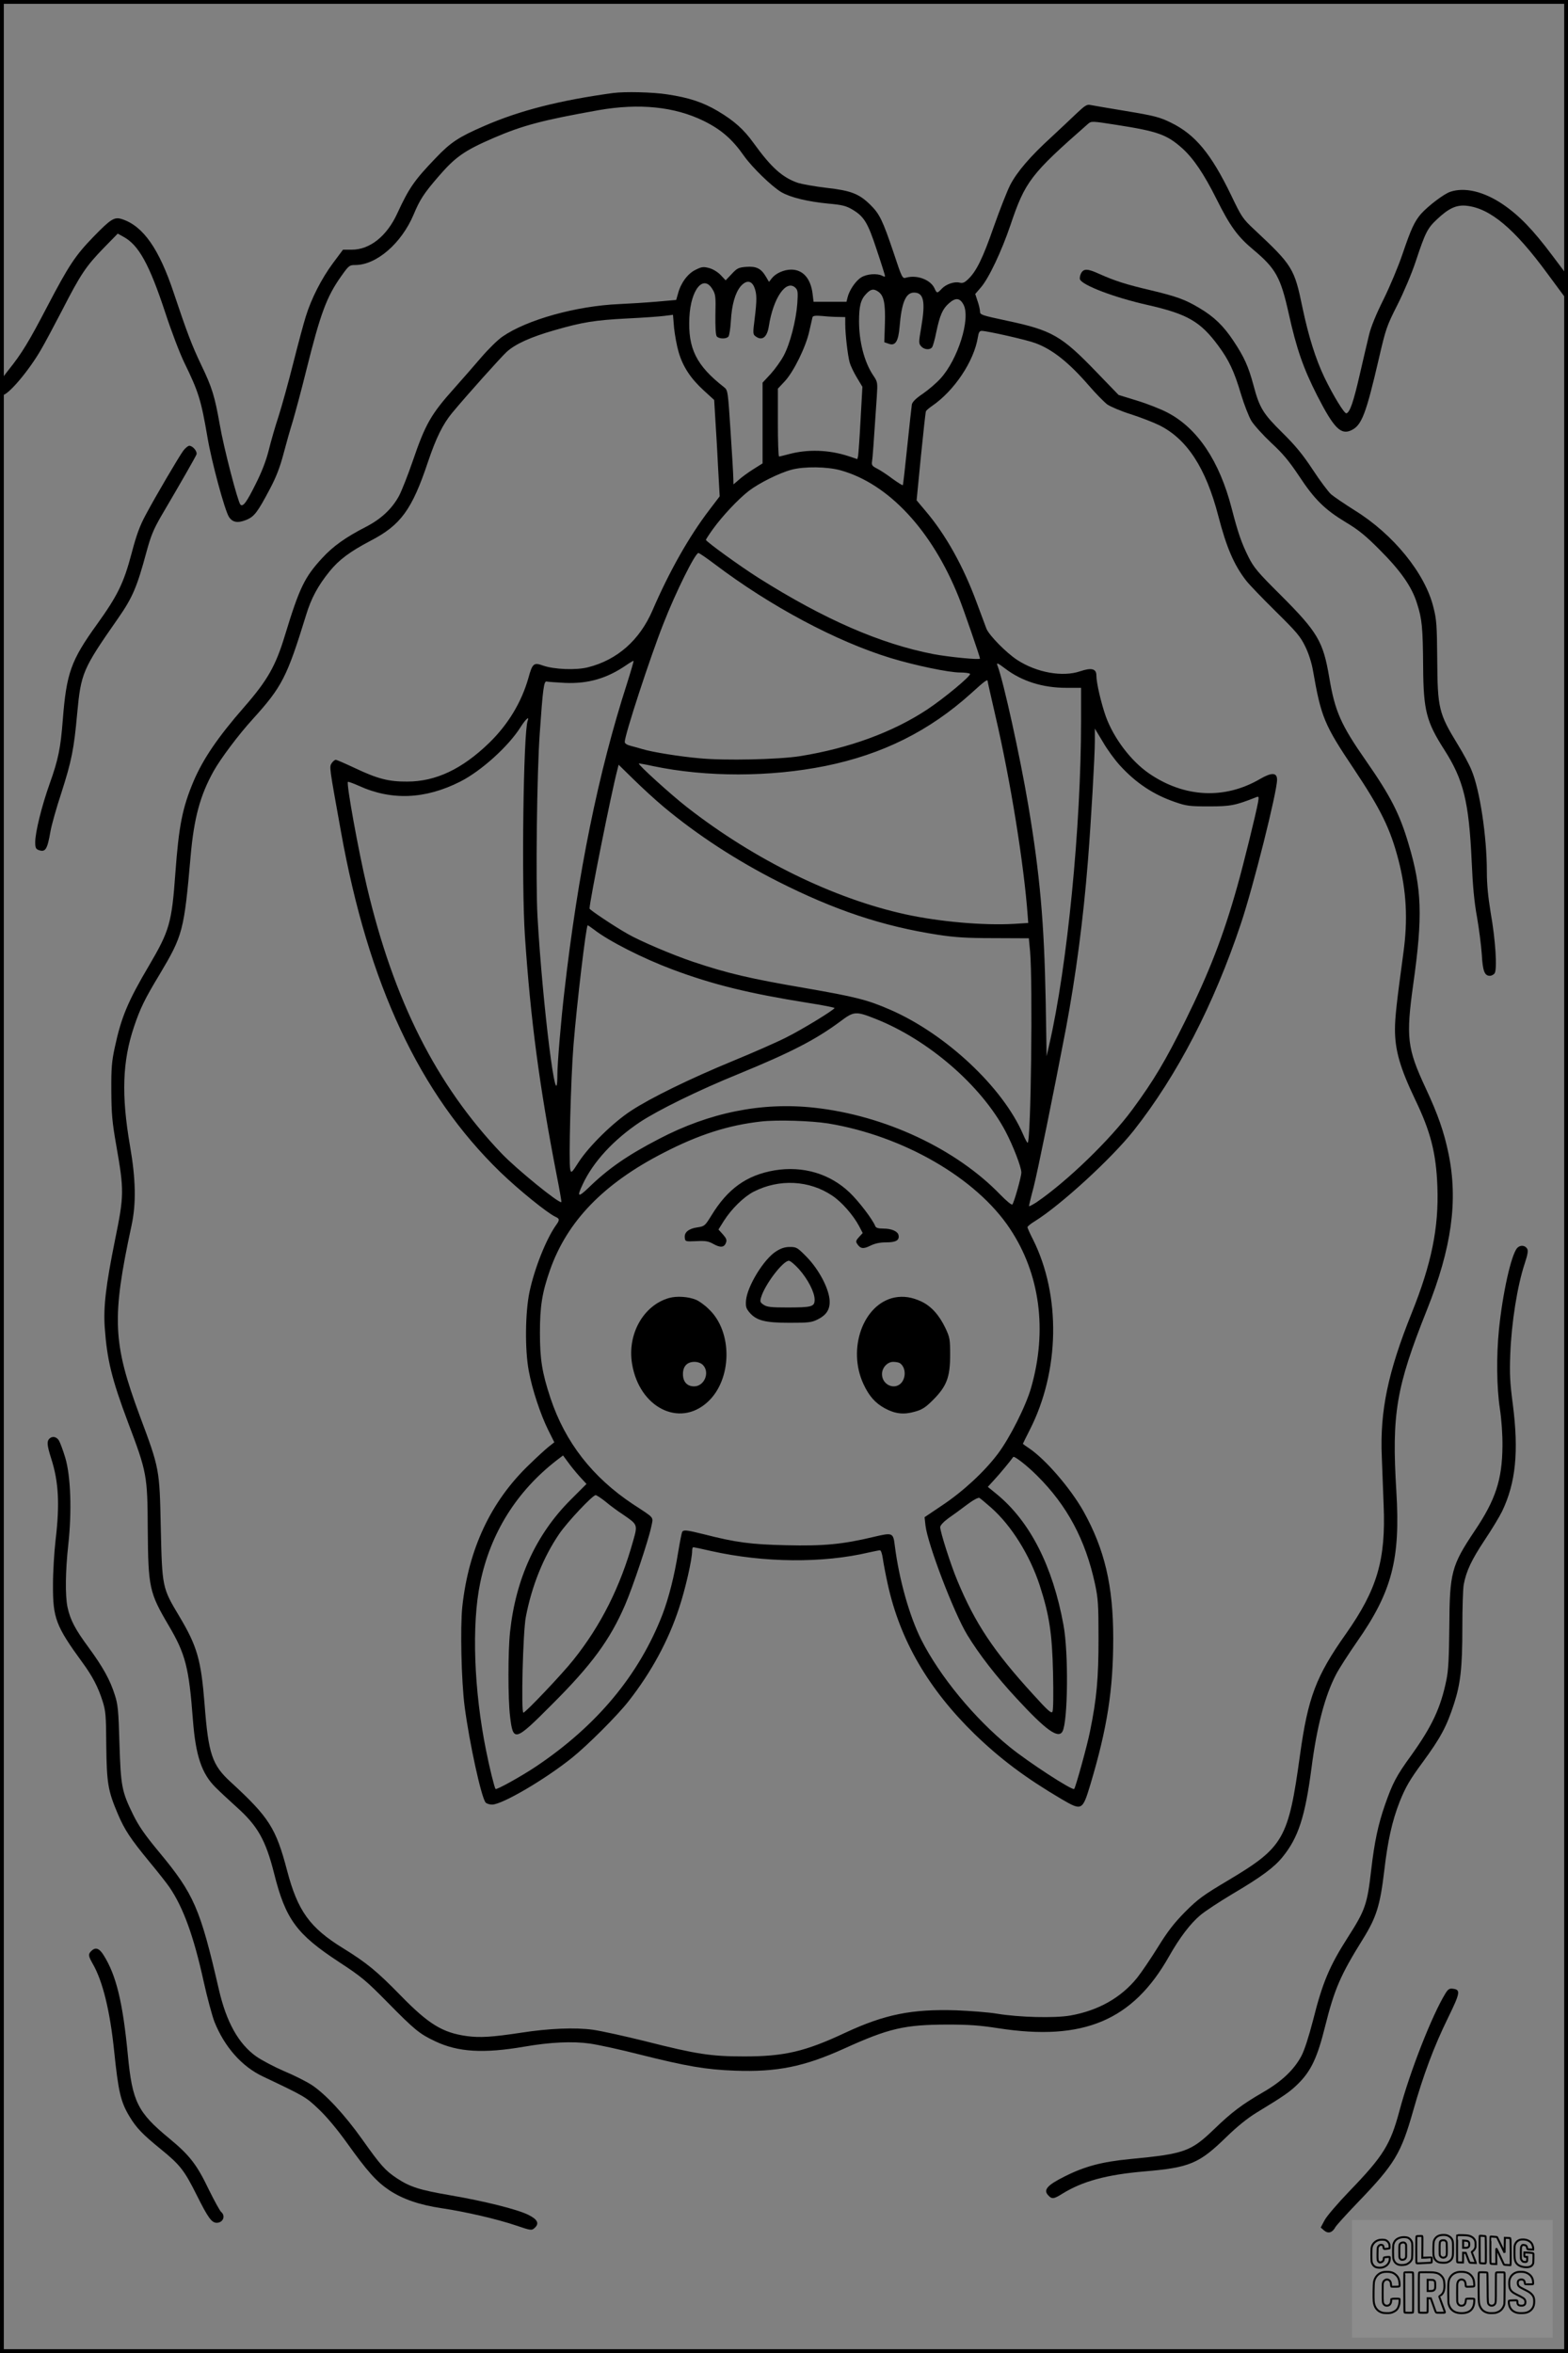 <?xml version="1.0" encoding="UTF-8"?>
<svg xmlns="http://www.w3.org/2000/svg" version="1.0" width="1024pt" height="1536pt" viewBox="0 0 1024 1536" preserveAspectRatio="xMidYMid meet">
  <rect x="0" y="0" width="1024" height="1536" fill="#808080" stroke="none"/>
  <g transform="translate(0.00 0.00) scale(1)">
    <g transform="translate(0,1536) scale(0.1,-0.1)" fill="#000000" stroke="none">
      <path d="M4005 14753 c-350 -48 -610 -114 -842 -215 -166 -72 -219 -106 -318 -210 -138 -144 -173 -193 -250 -360 -68 -149 -179 -238 -298 -238 l-57 0 -65 -87 c-75 -101 -142 -232 -178 -349 -14 -44 -51 -182 -82 -305 -31 -123 -74 -278 -95 -344 -22 -66 -51 -167 -65 -224 -17 -68 -46 -143 -85 -220 -59 -119 -83 -152 -100 -135 -17 18 -109 371 -135 523 -33 186 -50 242 -122 391 -60 126 -92 210 -178 467 -96 289 -200 437 -337 482 -51 17 -73 3 -188 -115 -119 -123 -160 -185 -301 -454 -120 -230 -167 -308 -254 -416 -49 -62 -55 -74 -55 -116 0 -36 4 -48 15 -48 38 0 173 159 253 298 22 37 84 153 138 257 121 236 155 286 270 405 l93 95 36 -20 c100 -53 170 -179 275 -498 39 -119 95 -266 124 -325 93 -191 109 -242 151 -487 27 -161 113 -477 140 -519 24 -37 58 -42 113 -20 53 22 73 48 156 205 40 76 64 138 87 225 17 65 44 160 60 211 15 51 56 201 89 335 93 373 133 481 229 616 49 69 53 72 91 72 139 0 302 142 381 329 41 98 67 138 160 246 112 130 170 171 359 253 194 84 325 118 690 183 264 46 495 23 685 -70 114 -56 187 -119 264 -229 53 -75 181 -199 243 -236 60 -35 172 -62 306 -75 91 -8 118 -15 157 -38 78 -46 102 -85 161 -265 30 -89 54 -166 54 -171 0 -4 -9 -3 -19 3 -33 17 -101 12 -137 -11 -36 -22 -78 -84 -89 -131 l-7 -28 -108 0 -107 0 -6 50 c-12 102 -63 160 -140 160 -47 0 -101 -24 -126 -56 l-19 -24 -20 34 c-32 54 -63 69 -129 64 -50 -4 -60 -9 -95 -47 l-39 -41 -32 34 c-19 20 -50 39 -75 46 -38 10 -49 9 -89 -11 -51 -24 -97 -86 -115 -155 l-12 -42 -125 -11 c-69 -6 -181 -13 -248 -16 -279 -12 -602 -102 -761 -212 -30 -20 -93 -82 -141 -138 -47 -55 -125 -144 -174 -199 -153 -171 -189 -234 -272 -477 -31 -90 -71 -191 -88 -224 -45 -84 -116 -152 -217 -204 -134 -69 -214 -126 -286 -204 -115 -125 -148 -192 -244 -507 -60 -198 -114 -292 -265 -465 -174 -199 -269 -340 -331 -485 -73 -174 -96 -289 -119 -602 -23 -322 -39 -375 -170 -598 -140 -237 -183 -339 -226 -540 -19 -88 -23 -134 -22 -280 1 -149 5 -202 32 -355 52 -297 52 -327 -8 -620 -60 -298 -76 -434 -67 -570 15 -211 45 -335 152 -620 124 -328 127 -345 129 -700 3 -378 10 -411 136 -625 111 -188 133 -275 159 -619 18 -232 57 -349 148 -439 26 -26 87 -83 136 -127 138 -123 191 -216 246 -434 75 -300 147 -397 423 -578 147 -96 177 -121 317 -263 178 -181 210 -207 312 -255 149 -71 316 -81 583 -35 167 29 314 36 427 20 51 -7 199 -39 328 -72 303 -76 429 -98 620 -105 273 -10 451 26 710 143 295 134 396 157 675 158 142 0 213 -5 335 -24 555 -86 878 50 1115 470 69 122 140 215 205 269 31 26 124 87 206 136 190 112 274 174 330 243 103 127 147 262 189 582 35 271 88 472 161 611 20 38 81 133 136 212 229 327 284 540 257 982 -31 506 -2 679 200 1185 161 403 204 711 141 1018 -29 141 -69 257 -150 430 -121 260 -129 330 -80 682 62 439 56 619 -31 910 -58 197 -118 314 -279 545 -164 235 -202 322 -239 542 -40 236 -75 296 -318 539 -149 148 -175 179 -210 249 -44 88 -68 156 -109 315 -80 311 -224 526 -422 628 -42 22 -131 57 -197 77 l-120 37 -145 150 c-227 236 -290 272 -582 334 -168 36 -178 39 -178 61 0 12 -7 43 -16 68 l-15 46 36 42 c52 59 136 237 194 408 96 285 132 332 507 661 21 18 25 18 185 -7 269 -42 329 -63 430 -153 74 -67 142 -168 224 -332 88 -176 137 -244 239 -329 148 -124 179 -180 232 -417 51 -231 96 -359 186 -536 109 -213 155 -260 224 -226 67 32 95 106 179 468 45 194 51 212 121 350 41 81 94 206 120 285 62 187 76 215 138 273 76 72 127 96 193 89 154 -16 313 -149 528 -442 65 -88 121 -164 126 -169 5 -6 9 24 9 70 l0 80 -103 137 c-126 168 -215 260 -322 333 -124 84 -250 114 -344 82 -42 -14 -145 -93 -190 -143 -44 -51 -66 -99 -122 -264 -27 -80 -83 -213 -124 -296 -48 -96 -82 -179 -94 -230 -11 -44 -38 -161 -61 -260 -41 -179 -64 -246 -87 -253 -13 -4 -85 113 -144 235 -57 120 -103 265 -143 455 -53 257 -65 276 -314 509 -77 72 -84 83 -152 225 -131 271 -234 396 -394 474 -72 35 -104 44 -291 75 -115 19 -221 37 -235 40 -21 5 -36 -5 -86 -52 -33 -32 -109 -103 -168 -158 -137 -125 -224 -226 -269 -313 -19 -37 -67 -159 -107 -272 -72 -207 -114 -292 -168 -343 -23 -22 -35 -27 -55 -22 -34 9 -89 -10 -117 -40 -29 -31 -32 -31 -47 3 -26 56 -113 89 -184 70 -26 -8 -27 -7 -84 165 -71 210 -91 251 -151 310 -73 72 -126 93 -287 111 -76 9 -159 24 -185 32 -102 35 -174 99 -291 261 -64 89 -127 145 -233 208 -98 58 -190 88 -330 109 -96 15 -278 19 -353 9z m921 -1268 c17 -42 18 -81 2 -209 -12 -93 -11 -99 7 -112 42 -31 75 -6 86 67 29 184 112 305 172 252 17 -16 19 -27 14 -103 -8 -111 -47 -264 -89 -342 -18 -34 -57 -88 -85 -119 l-53 -57 0 -263 0 -264 -62 -39 c-33 -21 -76 -52 -94 -69 l-34 -29 -1 38 c0 22 -8 160 -18 308 -17 263 -18 269 -42 288 -182 142 -237 253 -227 456 9 184 93 284 152 182 19 -31 21 -49 18 -164 -1 -85 2 -133 9 -142 14 -17 63 -18 76 -1 6 6 13 53 16 102 6 106 28 182 63 225 36 42 71 41 90 -5z m811 -30 c35 -25 46 -76 42 -208 l-4 -121 29 -10 c43 -16 63 15 71 112 13 157 40 222 94 222 64 0 76 -58 47 -228 -17 -98 -17 -104 0 -123 19 -22 57 -25 71 -6 5 6 18 50 27 97 24 114 42 154 83 190 44 39 72 36 96 -10 46 -91 -37 -356 -151 -481 -27 -30 -79 -74 -115 -99 -45 -30 -68 -53 -72 -70 -2 -14 -16 -137 -30 -274 -14 -137 -27 -251 -29 -253 -2 -3 -33 17 -68 42 -34 26 -80 56 -100 66 -32 16 -37 23 -33 47 4 24 10 111 31 422 6 95 6 96 -25 142 -56 84 -91 217 -91 351 0 99 11 142 47 179 30 32 49 35 80 13z m-1305 -394 c28 -95 78 -171 163 -249 l69 -63 7 -117 c4 -64 13 -206 18 -315 l11 -197 -67 -88 c-133 -174 -262 -402 -372 -657 -84 -194 -230 -323 -421 -371 -79 -20 -221 -14 -293 11 -61 22 -70 15 -96 -80 -45 -159 -133 -305 -258 -426 -175 -169 -347 -251 -533 -251 -121 -1 -194 18 -340 87 -64 30 -121 55 -127 55 -7 0 -19 -10 -27 -22 -16 -25 -16 -21 60 -443 179 -1000 513 -1714 1041 -2226 121 -117 307 -267 360 -292 28 -12 29 -21 4 -55 -65 -92 -140 -281 -173 -435 -28 -133 -31 -376 -5 -515 22 -121 77 -286 127 -387 l40 -80 -38 -30 c-20 -16 -77 -68 -125 -115 -252 -241 -397 -551 -438 -929 -14 -138 -6 -484 15 -649 32 -243 109 -594 137 -628 6 -8 26 -14 43 -14 65 0 344 163 521 305 100 80 297 276 370 370 149 190 260 395 330 609 41 123 85 317 85 372 0 13 3 24 8 24 4 0 57 -11 117 -25 346 -77 729 -80 1030 -9 33 7 65 14 72 14 6 0 14 -23 18 -52 4 -29 18 -104 32 -167 80 -367 265 -686 569 -982 169 -163 332 -285 566 -423 134 -78 137 -77 190 99 109 366 148 613 148 951 0 343 -56 580 -194 828 -85 151 -249 341 -357 413 -21 14 -39 27 -39 28 0 1 20 42 45 91 196 384 204 878 21 1243 -20 39 -36 75 -36 80 0 5 21 23 48 39 169 105 500 408 646 592 284 360 523 821 700 1351 81 242 236 859 236 939 0 48 -35 49 -111 5 -231 -135 -495 -122 -725 36 -118 81 -230 229 -282 371 -31 88 -62 220 -62 269 0 44 -32 52 -106 27 -114 -39 -284 -9 -411 74 -71 46 -183 160 -201 204 -6 16 -34 92 -63 169 -88 239 -203 445 -335 600 l-58 69 28 286 c16 157 30 290 33 295 2 6 20 21 40 35 145 99 274 292 299 448 5 32 11 42 25 42 35 0 297 -59 351 -80 112 -41 219 -127 350 -278 44 -51 98 -106 119 -122 22 -15 92 -45 157 -65 64 -21 147 -53 183 -71 181 -90 304 -279 385 -591 54 -208 103 -321 182 -423 19 -25 106 -115 192 -200 137 -135 162 -164 194 -230 23 -47 42 -107 51 -160 53 -302 73 -351 267 -640 176 -264 238 -390 291 -595 52 -201 62 -387 32 -605 -44 -324 -55 -422 -55 -500 0 -137 34 -253 133 -460 100 -208 136 -348 144 -566 10 -267 -38 -503 -168 -826 -154 -383 -208 -638 -195 -937 3 -86 9 -228 12 -316 15 -357 -42 -550 -246 -840 -196 -277 -248 -416 -300 -790 -76 -551 -106 -603 -470 -820 -163 -97 -196 -121 -280 -205 -73 -74 -114 -127 -179 -232 -46 -74 -107 -164 -135 -199 -105 -130 -254 -214 -436 -246 -103 -18 -334 -12 -480 12 -52 9 -171 18 -265 22 -290 9 -466 -26 -724 -146 -264 -124 -400 -155 -661 -155 -216 0 -310 14 -645 99 -137 34 -292 68 -343 75 -114 16 -288 9 -467 -19 -192 -29 -271 -34 -358 -22 -157 22 -248 78 -427 261 -159 163 -224 216 -379 312 -218 134 -297 244 -366 507 -73 278 -118 348 -367 577 -123 112 -147 183 -172 510 -23 289 -48 377 -165 573 -112 187 -112 188 -121 581 -8 382 -8 382 -138 730 -176 475 -183 636 -53 1240 31 144 28 302 -10 520 -57 330 -50 551 26 777 40 119 69 180 169 345 150 252 158 281 201 770 22 249 62 396 150 554 46 82 162 237 255 339 193 213 224 275 349 680 33 109 77 191 154 286 61 75 132 128 267 199 197 102 271 203 375 515 53 157 97 246 158 320 99 119 318 363 357 399 57 51 156 96 310 140 183 53 264 66 475 77 105 5 215 13 245 17 l55 7 7 -85 c5 -47 18 -118 30 -159z m1046 230 l42 -1 0 -47 c0 -63 16 -203 29 -250 6 -21 27 -65 47 -98 l36 -60 -12 -215 c-6 -118 -14 -224 -16 -236 l-5 -21 -57 19 c-128 42 -266 47 -392 13 -30 -8 -58 -15 -62 -15 -5 0 -8 100 -8 221 l0 222 45 48 c58 62 138 225 160 326 10 43 19 84 21 92 3 10 19 12 67 8 34 -4 81 -6 105 -6z m11 -1001 c313 -87 597 -391 772 -828 28 -68 139 -390 139 -401 0 -10 -203 10 -304 29 -346 67 -712 226 -1143 498 -113 71 -343 237 -343 248 0 3 20 34 45 69 62 86 166 197 236 251 67 51 199 117 279 138 83 22 231 20 319 -4z m-821 -613 c364 -275 795 -505 1150 -613 158 -48 379 -94 451 -94 33 0 62 -4 66 -9 7 -13 -169 -159 -279 -232 -225 -149 -513 -254 -831 -305 -139 -22 -491 -30 -656 -14 -127 11 -309 40 -374 60 -16 5 -49 14 -72 20 -28 7 -43 16 -43 27 0 45 165 551 253 773 80 205 207 460 228 460 6 0 54 -33 107 -73z m-573 -778 c-188 -583 -321 -1237 -409 -2009 -22 -186 -46 -473 -46 -545 -1 -313 -97 452 -130 1035 -12 221 -4 935 15 1195 20 290 27 341 45 336 8 -2 63 -6 121 -9 151 -6 272 29 399 116 24 17 46 29 48 28 1 -2 -18 -68 -43 -147z m2469 97 c109 -83 245 -126 399 -126 l97 0 0 -217 c0 -685 -90 -1603 -208 -2113 l-17 -75 -6 360 c-10 512 -37 823 -114 1280 -54 320 -161 804 -200 908 -10 24 -1 21 49 -17z m-114 -83 c0 -5 23 -105 50 -223 99 -424 188 -976 212 -1315 l3 -40 -95 -6 c-199 -11 -484 14 -705 62 -471 103 -988 356 -1430 701 -106 83 -320 277 -313 284 2 1 44 -6 93 -17 349 -73 764 -72 1126 1 373 76 678 228 951 474 89 81 108 95 108 79z m-3004 -258 c-28 -75 -41 -1060 -18 -1405 37 -547 95 -984 207 -1559 19 -96 33 -176 31 -178 -12 -13 -294 216 -391 318 -426 447 -703 996 -879 1741 -56 237 -135 673 -124 684 3 2 34 -9 70 -25 214 -98 435 -89 664 27 136 69 314 229 394 356 33 52 59 75 46 41z m3868 -292 c105 -115 220 -191 361 -239 72 -25 93 -28 220 -28 141 0 172 6 309 60 17 7 18 4 12 -32 -13 -73 -98 -418 -137 -554 -90 -320 -183 -560 -339 -875 -129 -260 -205 -388 -345 -578 -145 -197 -426 -469 -627 -606 -27 -17 -48 -28 -48 -24 0 4 13 60 30 123 28 110 130 611 211 1035 65 347 113 708 144 1097 20 254 45 681 45 782 l0 80 53 -88 c28 -49 78 -117 111 -153z m-2980 -270 c219 -183 474 -349 746 -487 372 -188 684 -292 1045 -348 111 -17 187 -22 367 -22 l227 -1 8 -85 c18 -199 6 -1250 -16 -1250 -3 0 -17 25 -30 56 -132 306 -504 654 -866 812 -152 66 -224 84 -557 142 -362 62 -507 96 -733 172 -136 46 -343 134 -425 181 -87 49 -250 158 -250 166 0 45 143 760 181 903 l9 36 98 -96 c54 -53 142 -134 196 -179z m-455 -801 c96 -75 319 -188 511 -260 264 -99 501 -157 883 -218 97 -15 177 -31 177 -34 0 -11 -212 -141 -317 -193 -61 -31 -216 -99 -345 -152 -284 -117 -541 -243 -667 -326 -118 -77 -273 -230 -340 -332 -48 -75 -51 -77 -57 -51 -11 42 4 598 21 809 22 275 83 785 93 785 2 0 21 -13 41 -28z m1839 -583 c344 -136 689 -434 848 -733 50 -95 104 -234 104 -270 0 -28 -48 -198 -59 -209 -5 -4 -39 24 -77 63 -290 301 -757 519 -1216 569 -342 38 -685 -31 -1015 -204 -205 -106 -333 -195 -460 -319 -68 -65 -77 -60 -38 22 68 147 202 292 374 407 118 78 380 207 643 314 344 141 507 225 668 345 87 65 99 66 228 15z m-308 -683 c489 -81 966 -356 1185 -686 197 -295 246 -664 139 -1038 -34 -120 -140 -330 -218 -433 -89 -118 -228 -246 -365 -337 l-113 -76 6 -55 c15 -123 184 -566 272 -712 77 -127 191 -274 323 -416 193 -209 273 -266 300 -215 35 66 40 514 6 695 -70 383 -218 674 -434 852 l-60 49 42 46 c34 36 109 127 124 149 6 9 88 -54 155 -121 197 -195 317 -420 379 -708 20 -93 23 -133 23 -355 0 -261 -12 -395 -56 -609 -17 -87 -94 -365 -103 -374 -12 -12 -298 174 -420 273 -232 188 -458 463 -579 702 -77 154 -144 391 -172 610 -11 89 -13 90 -140 60 -201 -48 -326 -60 -569 -54 -231 5 -329 18 -540 72 -109 27 -131 30 -140 15 -3 -5 -15 -64 -26 -131 -25 -157 -62 -301 -103 -409 -153 -394 -427 -724 -825 -991 -94 -63 -259 -155 -265 -147 -7 9 -39 137 -61 248 -80 392 -96 825 -39 1098 67 324 237 596 500 800 l41 31 31 -42 c17 -24 51 -66 76 -94 l46 -50 -104 -104 c-225 -225 -358 -515 -395 -861 -14 -127 -14 -438 0 -553 20 -168 31 -165 273 78 260 259 380 423 478 650 50 115 152 421 170 506 15 73 29 55 -120 153 -263 175 -441 403 -537 691 -55 166 -69 253 -69 427 0 172 14 262 66 410 112 318 350 564 740 764 230 119 424 181 638 205 105 12 327 5 440 -13z m-1456 -2468 c28 -24 81 -63 118 -87 92 -63 93 -64 63 -169 -84 -301 -211 -553 -390 -777 -71 -90 -313 -345 -327 -345 -16 0 -3 527 16 625 39 204 116 393 218 542 54 79 218 253 238 253 6 0 35 -19 64 -42z m2520 -41 c131 -116 251 -308 316 -506 63 -195 81 -313 87 -572 3 -136 2 -243 -4 -253 -7 -13 -30 7 -125 112 -259 283 -380 465 -496 744 -43 102 -112 319 -112 349 0 11 21 34 52 57 29 20 84 60 122 89 41 31 75 49 82 45 7 -4 42 -33 78 -65z"></path>
      <path d="M5058 7720 c-182 -31 -306 -120 -413 -296 -41 -66 -44 -69 -90 -76 -57 -8 -87 -32 -83 -67 3 -26 4 -26 75 -23 60 3 79 0 111 -18 46 -26 72 -24 83 8 7 17 2 29 -20 54 l-29 32 35 56 c51 80 130 157 195 191 167 85 363 75 513 -26 63 -42 137 -127 176 -200 l23 -44 -24 -26 c-19 -20 -22 -30 -14 -42 22 -35 41 -38 87 -15 31 15 62 22 104 22 64 0 88 14 81 47 -5 25 -45 43 -99 43 -34 0 -49 5 -53 16 -17 43 -105 159 -166 218 -129 124 -306 177 -492 146z"></path>
      <path d="M5068 7191 c-79 -50 -187 -225 -196 -319 -3 -41 0 -52 22 -79 45 -53 101 -68 261 -68 125 0 145 2 185 22 62 31 84 71 77 135 -10 79 -72 193 -147 271 -62 63 -68 67 -111 67 -33 0 -58 -8 -91 -29z m150 -116 c59 -67 102 -151 102 -199 0 -46 -17 -51 -180 -51 -103 0 -131 3 -152 17 -23 15 -26 21 -18 48 24 84 143 240 182 240 9 0 39 -25 66 -55z"></path>
      <path d="M4370 6887 c-168 -47 -275 -237 -242 -431 47 -283 307 -416 491 -250 163 146 168 461 9 609 -26 26 -63 52 -82 60 -50 21 -126 26 -176 12z m220 -437 c48 -48 10 -140 -57 -140 -46 0 -73 30 -73 80 0 51 27 80 75 80 22 0 43 -8 55 -20z"></path>
      <path d="M5842 6890 c-205 -42 -310 -335 -203 -565 36 -78 77 -124 139 -158 68 -37 125 -43 197 -22 48 13 70 28 120 78 87 88 110 146 110 292 0 103 -2 114 -31 176 -41 85 -92 142 -157 173 -62 29 -117 37 -175 26z m34 -428 c37 -24 43 -87 13 -126 -43 -54 -129 -18 -129 54 0 42 35 80 73 80 18 0 37 -4 43 -8z"></path>
      <path d="M7060 13576 c-7 -14 -10 -32 -7 -40 15 -38 224 -118 438 -166 264 -60 348 -108 466 -268 68 -92 103 -165 148 -317 20 -66 50 -143 67 -172 18 -29 76 -93 129 -143 76 -70 117 -119 183 -218 101 -153 167 -218 306 -302 82 -49 131 -89 220 -179 138 -138 210 -241 244 -350 33 -103 38 -155 40 -416 2 -283 21 -356 138 -539 126 -197 161 -339 179 -729 7 -162 17 -268 35 -365 13 -75 27 -184 31 -242 6 -109 18 -140 53 -140 10 0 23 7 30 15 19 23 7 217 -25 397 -17 104 -25 184 -25 270 0 227 -46 533 -100 660 -15 38 -56 113 -90 168 -124 203 -132 235 -134 555 -2 222 -4 260 -25 341 -54 221 -262 477 -515 633 -65 41 -134 88 -153 104 -18 16 -73 89 -120 161 -66 100 -113 157 -198 241 -127 125 -150 163 -189 310 -33 123 -61 185 -131 290 -65 98 -126 157 -222 214 -94 56 -146 75 -321 117 -159 37 -232 61 -331 105 -78 36 -104 37 -121 5z"></path>
      <path d="M1197 12418 c-31 -43 -180 -296 -245 -418 -39 -72 -61 -132 -92 -250 -52 -197 -92 -278 -227 -466 -170 -236 -199 -318 -223 -624 -14 -182 -29 -258 -86 -417 -51 -143 -94 -316 -94 -381 0 -35 4 -44 22 -51 45 -16 57 3 78 124 7 39 38 151 71 250 66 206 82 284 103 517 25 266 35 289 268 623 94 135 123 204 184 430 29 107 46 148 96 235 136 231 224 386 231 403 7 20 -24 57 -47 57 -8 0 -26 -15 -39 -32z"></path>
      <path d="M9908 7213 c-39 -44 -95 -295 -119 -533 -17 -171 -15 -376 6 -515 11 -73 18 -170 17 -247 -2 -217 -45 -349 -182 -552 -151 -226 -163 -271 -165 -621 -2 -206 -6 -289 -19 -351 -37 -182 -94 -303 -230 -493 -98 -135 -121 -180 -171 -322 -45 -129 -69 -243 -90 -424 -26 -227 -39 -264 -153 -442 -119 -186 -165 -294 -227 -541 -28 -108 -56 -195 -76 -233 -48 -90 -128 -166 -249 -236 -140 -81 -207 -132 -320 -241 -153 -147 -193 -162 -550 -196 -184 -18 -296 -47 -430 -115 -110 -55 -137 -86 -106 -120 25 -28 37 -27 94 9 133 82 290 124 532 145 299 25 361 51 539 225 71 69 138 123 197 159 181 110 220 137 274 191 83 83 124 171 174 373 61 244 101 335 246 568 89 143 113 220 140 447 23 197 51 323 100 449 39 97 66 144 150 258 118 161 157 233 206 384 42 130 54 235 54 492 0 130 4 258 9 285 17 90 51 161 137 291 47 70 98 155 114 188 89 186 109 389 70 695 -19 144 -22 202 -17 330 8 207 46 447 95 594 19 57 23 83 15 95 -14 23 -46 25 -65 4z"></path>
      <path d="M322 5968 c-17 -17 -15 -43 12 -128 49 -151 57 -299 29 -533 -9 -78 -17 -209 -17 -292 -1 -218 18 -269 194 -510 63 -86 101 -158 130 -250 20 -63 23 -93 24 -290 3 -246 11 -294 75 -445 45 -106 83 -163 208 -315 55 -66 113 -140 130 -165 90 -132 158 -319 223 -615 23 -104 55 -222 70 -262 66 -165 179 -293 317 -358 274 -130 280 -133 365 -214 51 -48 121 -132 182 -217 135 -189 194 -255 279 -312 88 -58 195 -95 342 -117 155 -23 362 -71 483 -112 100 -34 104 -34 123 -17 33 29 20 56 -41 86 -72 36 -290 90 -512 128 -198 34 -261 54 -347 111 -75 50 -104 82 -226 254 -116 163 -240 296 -330 355 -34 22 -115 63 -180 90 -65 28 -146 71 -182 96 -115 82 -194 223 -243 434 -123 534 -163 625 -391 900 -93 112 -132 168 -170 245 -74 151 -80 184 -89 465 -6 213 -10 254 -30 315 -31 99 -78 183 -171 310 -88 119 -120 180 -138 263 -16 75 -14 237 5 409 24 219 16 448 -20 568 -15 50 -34 100 -42 113 -16 24 -43 29 -62 10z"></path>
      <path d="M596 2624 c-21 -21 -20 -31 10 -84 64 -111 112 -304 139 -565 28 -270 43 -335 100 -430 45 -75 85 -117 207 -216 125 -102 152 -137 233 -299 73 -146 97 -180 130 -180 42 0 60 45 29 71 -8 7 -44 72 -79 143 -80 167 -125 225 -260 337 -207 170 -241 240 -270 544 -33 344 -76 522 -159 653 -28 45 -53 53 -80 26z"></path>
      <path d="M9440 2348 c-87 -141 -232 -509 -301 -768 -59 -220 -105 -294 -324 -521 -77 -80 -152 -167 -165 -193 l-25 -47 23 -20 c27 -22 54 -13 73 23 7 12 74 86 150 165 237 246 279 316 358 595 66 232 135 418 228 607 80 164 83 183 30 189 -21 3 -31 -4 -47 -30z"></path>
    </g>
  </g>
  <rect x="0.0" y="0.0" width="1024.0" height="1536.0" fill="none" stroke="black" stroke-width="5"></rect>
  <g transform="translate(882.93 1449.20) scale(0.128)" opacity="1.0">
    <rect x="0" y="0" width="1024.0" height="600.0" fill="white" fill-opacity="0.1"></rect>
    <g transform="translate(0,650) scale(0.1,-0.1)" stroke="none">
      <path fill="none" stroke="#000000" stroke-width="100" d="M4491 5720 c-164 -43 -269 -147 -319 -315 -19 -65 -29 -577 -13 -693 25 -190 116 -310 276 -367 63 -23 284 -32 370 -16 122 22 249 110 294 205 51 104 56 150 56 496 0 341 -4 385 -48 478 -46 100 -156 184 -282 217 -83 21 -241 19 -334 -5z m270 -273 c19 -12 43 -40 54 -62 18 -37 20 -64 23 -320 5 -339 -1 -384 -56 -436 -87 -82 -235 -56 -289 51 -22 43 -23 53 -23 335 0 314 7 370 52 412 34 32 66 42 139 42 53 1 73 -4 100 -22z"></path>
      <path fill="none" stroke="#000000" stroke-width="100" d="M5367 5723 c-4 -3 -7 -311 -7 -683 0 -618 1 -679 17 -691 12 -10 51 -14 152 -14 l136 0 3 248 2 248 67 -3 67 -3 34 -85 c18 -47 58 -152 89 -235 30 -82 63 -158 73 -168 14 -15 40 -19 165 -24 l148 -6 -5 34 c-4 19 -49 143 -102 276 -53 133 -96 246 -96 251 0 6 15 19 33 31 53 33 104 92 134 156 27 57 28 67 27 195 0 115 -4 144 -23 193 -31 80 -76 135 -148 183 -83 56 -166 82 -303 94 -129 11 -453 14 -463 3z m541 -300 c55 -27 77 -73 77 -163 0 -61 -4 -82 -23 -111 -34 -55 -73 -69 -191 -69 l-101 0 0 187 0 186 101 -6 c66 -4 114 -12 137 -24z"></path>
      <path fill="none" stroke="#000000" stroke-width="100" d="M6514 5685 c-4 -9 -5 -320 -2 -690 3 -511 7 -678 16 -687 19 -19 273 -30 291 -13 11 11 13 126 12 675 -1 364 -6 672 -11 685 -11 28 -27 31 -187 40 -99 6 -114 5 -119 -10z"></path>
      <path fill="none" stroke="#000000" stroke-width="100" d="M3355 5683 c-27 -3 -55 -9 -62 -15 -10 -8 -13 -150 -13 -683 0 -592 2 -674 15 -685 12 -10 52 -11 173 -6 362 15 578 29 590 38 8 7 12 46 12 129 0 108 -2 119 -20 129 -11 6 -24 9 -28 7 -4 -3 -103 -8 -221 -12 l-214 -7 5 545 c4 384 2 549 -5 556 -11 11 -120 12 -232 4z"></path>
      <path fill="none" stroke="#000000" stroke-width="100" d="M7067 5654 c-4 -4 -7 -310 -7 -680 0 -625 1 -673 18 -692 15 -18 31 -21 152 -24 l134 -3 -3 400 c-2 277 1 397 8 390 11 -11 153 -311 251 -530 96 -215 128 -281 142 -292 7 -6 82 -14 165 -17 l153 -7 11 28 c14 34 3 1333 -11 1347 -5 5 -70 11 -144 14 l-136 5 -1 -54 c-1 -30 -5 -200 -8 -379 l-6 -325 -73 150 c-40 83 -123 256 -184 385 -61 129 -117 242 -125 252 -11 12 -40 18 -121 22 -59 4 -130 9 -157 12 -28 3 -54 2 -58 -2z"></path>
      <path fill="none" stroke="#000000" stroke-width="100" d="M2507 5614 c-220 -49 -342 -159 -394 -357 -24 -91 -24 -641 0 -740 57 -233 232 -339 510 -310 56 6 127 21 158 33 76 29 187 114 226 174 64 95 67 114 71 505 2 232 -1 371 -8 404 -27 126 -116 235 -228 278 -74 29 -236 35 -335 13z m191 -281 c15 -11 36 -35 47 -54 19 -32 20 -52 20 -349 0 -309 0 -316 -23 -362 -31 -62 -75 -89 -155 -95 -53 -4 -67 -2 -97 19 -19 13 -44 41 -55 63 -19 37 -20 60 -20 350 0 337 2 351 60 405 54 51 169 63 223 23z"></path>
      <path fill="none" stroke="#000000" stroke-width="100" d="M8568 5491 c-133 -43 -219 -134 -262 -280 -13 -45 -16 -107 -16 -343 0 -320 9 -395 60 -506 73 -156 258 -255 506 -269 191 -11 324 47 376 165 19 42 22 70 26 288 4 209 3 242 -11 256 -19 18 -186 38 -347 41 l-105 2 -3 -95 c-1 -52 2 -102 7 -109 6 -10 33 -16 75 -19 l66 -4 0 -105 c0 -98 -1 -105 -26 -130 -23 -23 -31 -25 -99 -21 -64 3 -79 7 -112 34 -21 16 -49 52 -63 80 -25 49 -25 51 -25 324 0 303 6 348 56 402 28 29 32 30 99 26 105 -6 152 -50 167 -158 8 -53 9 -54 48 -62 22 -5 90 -10 150 -11 l110 -2 3 43 c4 52 -30 180 -66 245 -53 99 -179 183 -317 212 -96 20 -226 18 -297 -4z"></path>
      <path fill="none" stroke="#000000" stroke-width="100" d="M1390 5484 c-203 -45 -359 -207 -390 -404 -13 -83 -13 -616 0 -694 20 -123 100 -235 203 -281 98 -45 271 -51 387 -13 211 67 340 238 340 451 0 54 -3 69 -17 74 -24 9 -264 -15 -280 -28 -7 -7 -13 -31 -13 -60 0 -56 -13 -95 -43 -128 -31 -34 -95 -61 -144 -61 -35 0 -48 6 -77 35 -52 52 -58 99 -54 423 3 257 5 280 24 323 42 89 120 132 202 109 53 -14 72 -42 81 -120 11 -90 15 -92 150 -79 62 6 125 15 138 20 25 9 25 10 21 107 -3 82 -9 106 -33 155 -33 68 -97 130 -163 160 -60 27 -235 33 -332 11z"></path>
      <path fill="none" stroke="#000000" stroke-width="100" d="M1600 3845 c-239 -44 -424 -235 -476 -495 -22 -109 -33 -831 -15 -1000 31 -300 174 -492 425 -572 45 -15 100 -21 211 -25 181 -6 263 8 380 66 147 73 214 152 266 311 26 78 32 117 37 219 4 98 2 125 -9 132 -22 14 -393 11 -407 -3 -7 -7 -12 -39 -12 -73 0 -169 -84 -275 -217 -275 -68 0 -110 18 -150 64 -65 73 -68 99 -68 606 0 446 1 456 22 515 78 208 337 201 392 -11 6 -23 13 -75 16 -115 3 -41 10 -78 15 -83 10 -10 289 -10 357 0 63 9 67 18 60 147 -12 210 -62 331 -181 445 -86 82 -165 123 -280 146 -94 19 -261 20 -366 1z"></path>
      <path fill="none" stroke="#000000" stroke-width="100" d="M5376 3840 c-151 -39 -268 -118 -350 -237 -106 -157 -118 -245 -114 -863 4 -463 5 -477 27 -550 33 -106 72 -178 131 -243 123 -135 290 -197 526 -197 326 0 528 127 610 384 34 106 48 339 20 349 -29 12 -386 9 -400 -2 -7 -6 -16 -44 -20 -85 -17 -192 -81 -266 -226 -266 -93 1 -163 55 -197 152 -16 48 -18 92 -18 503 0 437 1 452 22 520 26 81 57 119 121 147 78 35 188 8 237 -56 30 -40 55 -133 55 -206 0 -92 6 -95 157 -92 70 1 161 5 201 8 87 8 88 9 78 158 -12 189 -62 314 -170 422 -76 76 -130 109 -241 144 -102 33 -337 38 -449 10z"></path>
      <path fill="none" stroke="#000000" stroke-width="100" d="M8441 3845 c-204 -45 -357 -196 -406 -402 -24 -99 -17 -331 13 -416 47 -137 141 -225 342 -323 334 -162 396 -203 438 -284 19 -37 23 -57 20 -116 -3 -59 -8 -77 -30 -107 -39 -50 -98 -70 -190 -65 -137 7 -187 57 -188 185 0 95 4 94 -223 86 -106 -3 -198 -10 -204 -16 -17 -13 -17 -107 1 -200 44 -226 196 -375 436 -423 103 -20 339 -15 435 10 199 53 340 189 391 377 21 78 28 222 15 311 -16 115 -56 191 -145 276 -85 81 -145 117 -386 235 -250 122 -298 173 -301 319 -3 109 52 167 164 175 115 8 183 -49 194 -164 3 -32 10 -64 16 -70 10 -14 340 -17 387 -4 24 7 25 9 22 92 -5 150 -54 269 -153 369 -69 70 -189 133 -297 155 -90 18 -265 18 -351 0z"></path>
      <path fill="none" stroke="#000000" stroke-width="100" d="M2710 3833 c-14 -2 -29 -9 -35 -14 -7 -7 -9 -354 -7 -1017 3 -910 5 -1008 20 -1019 20 -16 384 -18 413 -3 19 10 19 32 19 1019 0 923 -1 1010 -16 1022 -13 10 -61 14 -193 16 -97 1 -187 -1 -201 -4z"></path>
      <path fill="none" stroke="#000000" stroke-width="100" d="M3455 3833 c-47 -12 -45 32 -45 -1034 0 -987 0 -1009 19 -1019 12 -6 98 -10 210 -10 159 0 192 3 205 16 14 13 16 61 16 370 l0 355 81 -3 82 -3 88 -245 c49 -135 105 -292 124 -350 20 -58 45 -113 57 -122 18 -16 45 -18 229 -18 184 0 210 2 216 16 7 19 16 -7 -153 448 -74 197 -134 362 -134 366 0 4 23 22 50 40 162 104 228 273 217 560 -8 225 -46 336 -153 450 -104 110 -219 160 -413 179 -101 11 -657 13 -696 4z m721 -409 c64 -48 69 -61 72 -231 4 -176 -7 -223 -59 -267 -43 -36 -89 -46 -216 -46 l-113 0 0 286 0 286 144 -4 c127 -3 148 -5 172 -24z"></path>
      <path fill="none" stroke="#000000" stroke-width="100" d="M6510 3834 c-51 -11 -50 7 -50 -683 1 -672 7 -842 35 -951 45 -175 148 -311 289 -380 117 -58 200 -73 376 -68 124 4 156 9 225 32 108 37 176 79 246 153 61 66 117 169 140 258 9 37 13 248 16 831 4 727 3 782 -13 795 -13 11 -57 14 -204 14 -171 0 -190 -2 -209 -19 -21 -19 -21 -19 -21 -746 0 -782 0 -782 -52 -861 -64 -95 -228 -106 -302 -19 -61 73 -60 64 -66 877 -4 562 -8 745 -17 754 -13 13 -341 23 -393 13z"></path>
    </g>
  </g>
</svg>
